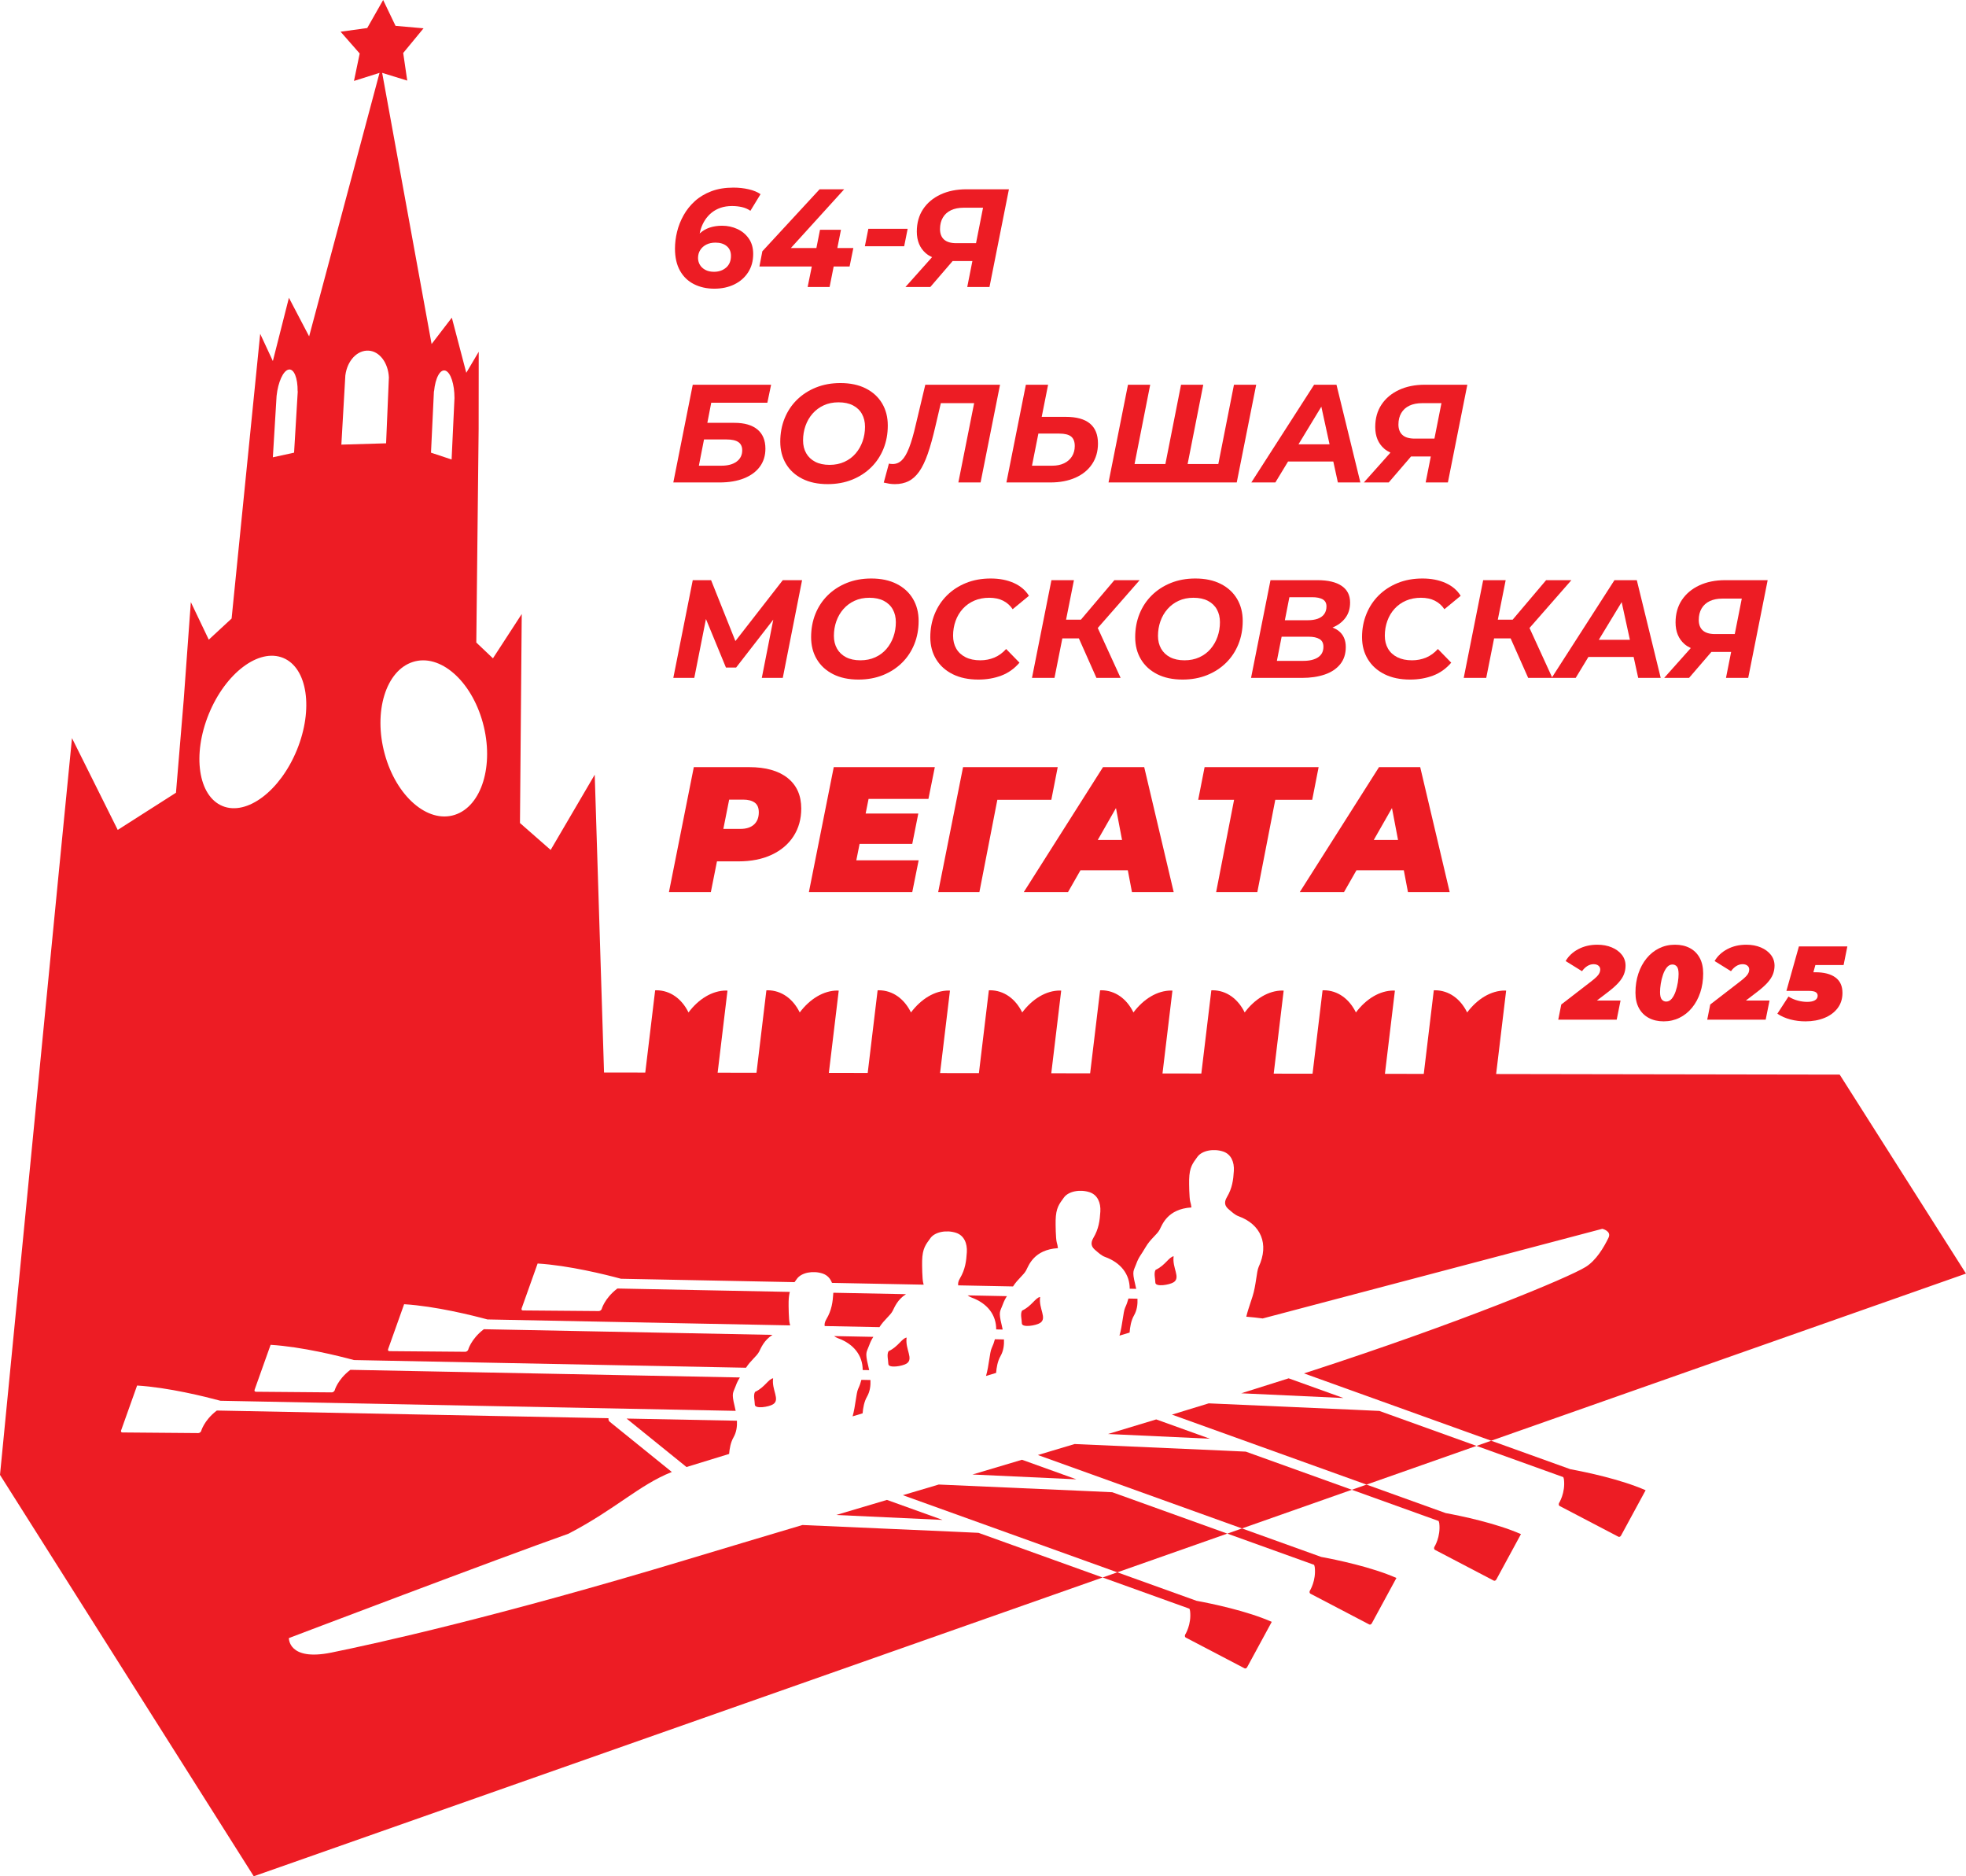 <svg width="240" height="229" viewBox="0 0 240 229" fill="none" xmlns="http://www.w3.org/2000/svg">
<g clip-path="url(#clip0_44_320)">
<path d="M105.314 167.207L106.105 167.223C106.063 167.018 106.019 166.816 105.971 166.621C105.576 165.005 105.796 165.043 106.095 164.219C106.275 163.724 106.424 163.458 106.614 163.159L101.821 163.065C101.972 163.17 102.13 163.266 102.304 163.329C104.232 164.03 105.316 165.442 105.314 167.207Z" fill="#ED1C24"/>
<path d="M104.757 169.514C104.515 170.03 104.442 171.594 104.081 172.862C104.487 172.739 104.895 172.615 105.305 172.491C105.357 171.841 105.488 171.075 105.839 170.463C106.2 169.835 106.294 169.131 106.262 168.427L105.157 168.405C105.064 168.766 104.934 169.136 104.757 169.514Z" fill="#ED1C24"/>
<path d="M110.676 163.249C110.116 163.313 109.638 164.375 108.474 164.907C108.227 165.314 108.439 165.991 108.444 166.463C108.45 167.025 110.174 166.741 110.674 166.419C111.569 165.84 110.475 164.68 110.676 163.249Z" fill="#ED1C24"/>
<path d="M108.274 183.059C106.188 183.678 104.12 184.292 102.076 184.899L115.065 185.501L108.274 183.059Z" fill="#ED1C24"/>
<path d="M108.967 160.002C109.182 159.598 109.532 158.619 110.6 157.95L101.729 157.776C101.728 157.782 101.729 157.787 101.728 157.793C101.661 158.891 101.533 159.905 100.885 160.992C100.684 161.329 100.63 161.604 100.674 161.841L107.36 161.972C107.944 161.057 108.663 160.575 108.967 160.002Z" fill="#ED1C24"/>
<path d="M83.805 179.046C85.162 178.626 86.929 178.083 89.008 177.448C89.059 176.8 89.192 176.04 89.541 175.431C89.902 174.802 89.996 174.099 89.964 173.395L76.49 173.131L83.805 179.046Z" fill="#ED1C24"/>
<path d="M151.524 170.046L163.999 170.624L157.315 168.221C155.5 168.8 153.565 169.41 151.524 170.046Z" fill="#ED1C24"/>
<path d="M92.176 169.874C91.929 170.282 92.141 170.959 92.146 171.431C92.152 171.993 93.876 171.71 94.375 171.387C95.271 170.808 94.176 169.647 94.378 168.217C93.818 168.281 93.34 169.343 92.176 169.874Z" fill="#ED1C24"/>
<path d="M143.273 153.326C142.712 153.39 142.234 154.452 141.07 154.983C140.823 155.39 141.036 156.068 141.04 156.539C141.046 157.102 142.771 156.818 143.27 156.496C144.165 155.917 143.071 154.756 143.273 153.326Z" fill="#ED1C24"/>
<path d="M121.055 164.547C120.811 165.067 120.739 166.656 120.369 167.93C120.782 167.806 121.193 167.681 121.601 167.558C121.651 166.903 121.782 166.127 122.137 165.507C122.498 164.879 122.592 164.176 122.56 163.472L121.453 163.45C121.36 163.807 121.23 164.173 121.055 164.547Z" fill="#ED1C24"/>
<path d="M126.974 158.293C126.414 158.358 125.936 159.419 124.772 159.951C124.525 160.358 124.737 161.036 124.742 161.507C124.748 162.07 126.472 161.786 126.971 161.463C127.867 160.885 126.772 159.724 126.974 158.293Z" fill="#ED1C24"/>
<path d="M122.92 158.191L118.119 158.097C118.271 158.203 118.428 158.298 118.602 158.361C120.535 159.063 121.62 160.481 121.612 162.252L122.403 162.267C122.361 162.063 122.317 161.861 122.269 161.666C121.874 160.05 122.093 160.087 122.393 159.264C122.575 158.762 122.725 158.495 122.92 158.191Z" fill="#ED1C24"/>
<path d="M124.76 178.159C122.756 178.757 120.738 179.358 118.715 179.959L131.4 180.547L124.76 178.159Z" fill="#ED1C24"/>
<path d="M138.859 158.504L137.753 158.482C137.66 158.843 137.53 159.213 137.353 159.591C137.107 160.116 137.036 161.73 136.657 163.01C137.081 162.882 137.498 162.756 137.896 162.636C137.944 161.971 138.072 161.173 138.436 160.539C138.796 159.911 138.89 159.208 138.859 158.504Z" fill="#ED1C24"/>
<path d="M147.698 175.591L141.146 173.235C139.229 173.817 137.26 174.412 135.259 175.015L147.698 175.591Z" fill="#ED1C24"/>
<path d="M116.381 186.935C115.891 186.913 104.635 186.418 97.958 186.123C93.005 187.597 88.263 189.014 83.912 190.327C60.718 197.328 45.721 200.624 40.443 201.694C35.165 202.764 35.267 199.921 35.267 199.921C35.267 199.921 60.877 190.191 69.405 187.182C75.186 184.172 78.007 181.238 82.013 179.65L74.436 173.525C74.302 173.417 74.252 173.246 74.285 173.088L26.483 172.151C26.461 172.167 26.436 172.176 26.414 172.193C24.888 173.38 24.55 174.675 24.55 174.675C24.489 174.801 24.337 174.905 24.203 174.904L14.938 174.827C14.804 174.826 14.734 174.718 14.781 174.587L16.737 169.099C20.562 169.334 25.061 170.46 26.908 170.958L89.806 172.191C89.765 171.986 89.721 171.784 89.673 171.589C89.277 169.973 89.497 170.011 89.797 169.187C89.979 168.685 90.129 168.419 90.324 168.115L42.782 167.183C42.76 167.199 42.734 167.209 42.713 167.225C41.186 168.413 40.849 169.707 40.849 169.707C40.787 169.833 40.635 169.937 40.502 169.936L31.236 169.859C31.103 169.858 31.032 169.751 31.079 169.619L33.035 164.131C36.861 164.367 41.359 165.492 43.206 165.99L91.069 166.928C91.652 166.021 92.367 165.54 92.669 164.969C92.883 164.565 93.234 163.586 94.302 162.917L59.079 162.227C59.057 162.243 59.032 162.253 59.01 162.269C57.484 163.457 57.147 164.751 57.147 164.751C57.085 164.877 56.933 164.982 56.8 164.981L47.534 164.903C47.4 164.902 47.33 164.795 47.377 164.664L49.333 159.175C53.158 159.411 57.657 160.536 59.504 161.034L96.46 161.759C96.44 161.679 96.422 161.599 96.4 161.519C96.283 161.101 96.258 159.343 96.271 158.851C96.284 158.359 96.337 157.987 96.417 157.672L75.378 157.259C75.356 157.275 75.33 157.285 75.309 157.302C73.782 158.489 73.445 159.783 73.445 159.783C73.383 159.91 73.232 160.014 73.098 160.013L63.833 159.936C63.699 159.935 63.628 159.827 63.675 159.696L65.631 154.208C69.457 154.443 73.956 155.568 75.802 156.067L96.993 156.482C97.084 156.352 97.18 156.22 97.285 156.075C97.839 155.308 99.261 155.045 100.423 155.432C100.997 155.625 101.367 156.042 101.563 156.571L112.758 156.791C112.739 156.711 112.72 156.632 112.698 156.551C112.581 156.134 112.556 154.376 112.569 153.883C112.609 152.356 113.002 151.912 113.583 151.107C114.137 150.34 115.56 150.078 116.721 150.465C117.693 150.79 118.091 151.751 118.027 152.825C117.959 153.923 117.832 154.937 117.183 156.024C116.982 156.361 116.928 156.636 116.973 156.874L123.665 157.005C124.248 156.097 124.962 155.617 125.265 155.046C125.588 154.437 126.21 152.52 129.148 152.332C129.126 152.099 129.066 151.848 128.996 151.595C128.879 151.178 128.854 149.42 128.867 148.927C128.907 147.4 129.3 146.956 129.881 146.151C130.435 145.384 131.858 145.122 133.019 145.509C133.991 145.834 134.389 146.795 134.325 147.87C134.257 148.967 134.129 149.981 133.481 151.069C133.064 151.768 133.267 152.206 133.715 152.577C134.088 152.886 134.444 153.24 134.9 153.405C136.828 154.106 137.912 155.518 137.91 157.284L138.701 157.3C138.659 157.095 138.615 156.893 138.567 156.698C138.172 155.082 138.392 155.119 138.691 154.296C139.026 153.374 139.246 153.252 139.847 152.219C140.447 151.187 141.241 150.687 141.563 150.078C141.886 149.469 142.508 147.552 145.446 147.364C145.424 147.131 145.365 146.88 145.294 146.627C145.178 146.21 145.152 144.452 145.165 143.96C145.205 142.432 145.599 141.988 146.18 141.183C146.733 140.416 148.156 140.154 149.317 140.541C150.289 140.866 150.688 141.827 150.623 142.902C150.556 143.999 150.428 145.013 149.779 146.101C149.362 146.8 149.566 147.238 150.014 147.609C150.387 147.919 150.742 148.272 151.199 148.438C153.912 149.424 154.965 151.815 153.651 154.623C153.395 155.171 153.332 156.91 152.907 158.213C152.411 159.731 152.303 160.032 152.14 160.698C152.829 160.756 153.506 160.827 154.141 160.914L195.602 149.973C195.602 149.973 196.756 150.235 196.36 151.06C195.791 152.242 194.838 153.843 193.569 154.627C191.415 155.959 178.26 161.427 159.821 167.414C159.615 167.481 159.397 167.551 159.187 167.619L182.036 175.835L240 155.437L224.581 131.152L182.641 131.081L183.862 120.904C183.814 120.902 183.768 120.894 183.72 120.893C182.003 120.886 180.334 121.927 179.103 123.566C178.294 121.919 176.894 120.866 175.177 120.859C175.128 120.859 175.08 120.867 175.031 120.869L173.807 131.066L169.065 131.058L170.283 120.904C170.234 120.902 170.189 120.894 170.141 120.893C168.424 120.886 166.755 121.927 165.524 123.566C164.714 121.919 163.315 120.866 161.598 120.859C161.549 120.859 161.501 120.867 161.452 120.869L160.23 131.043L155.488 131.035L156.704 120.904C156.655 120.902 156.61 120.894 156.562 120.893C154.845 120.886 153.175 121.927 151.944 123.566C151.135 121.919 149.735 120.866 148.019 120.859C147.97 120.859 147.922 120.867 147.873 120.869L146.654 131.02L141.912 131.012L143.125 120.904C143.076 120.902 143.031 120.894 142.983 120.893C141.266 120.886 139.596 121.927 138.365 123.566C137.556 121.919 136.156 120.866 134.439 120.859C134.391 120.859 134.343 120.867 134.294 120.869L133.078 130.997L128.335 130.989L129.546 120.904C129.497 120.902 129.452 120.894 129.404 120.893C127.687 120.886 126.017 121.927 124.786 123.566C123.977 121.919 122.577 120.866 120.86 120.859C120.811 120.859 120.764 120.867 120.714 120.869L119.501 130.973L114.759 130.965L115.967 120.904C115.918 120.902 115.873 120.894 115.825 120.893C114.108 120.886 112.438 121.927 111.207 123.566C110.398 121.919 108.998 120.866 107.281 120.859C107.232 120.859 107.185 120.867 107.135 120.869L105.925 130.95L101.183 130.942L102.388 120.904C102.339 120.902 102.293 120.894 102.246 120.893C100.528 120.886 98.859 121.927 97.628 123.566C96.819 121.919 95.419 120.866 93.702 120.859C93.653 120.859 93.605 120.867 93.556 120.869L92.349 130.927L87.606 130.919L88.808 120.904C88.76 120.902 88.714 120.894 88.666 120.893C86.949 120.886 85.28 121.927 84.049 123.566C83.24 121.919 81.84 120.866 80.123 120.859C80.074 120.859 80.026 120.867 79.977 120.869L78.772 130.904L73.738 130.896L72.601 94.549L67.222 103.732L63.475 100.448L63.691 74.939L60.176 80.346L58.145 78.419L58.43 52.352L58.44 42.932L56.922 45.498L55.157 38.769L52.687 41.988L46.653 8.893L49.713 9.836L49.221 6.466L51.705 3.455L48.285 3.155L46.773 0L44.829 3.421L41.577 3.87L43.91 6.529L43.212 9.878L46.332 8.893L37.737 41.054L35.27 36.344L33.309 44.065L31.763 40.741L28.273 75.49L25.486 78.069L23.296 73.487L22.425 85.439L21.482 96.752L14.372 101.287L8.788 90.085L7.174 106.488L0 180.006L30.976 228.991L34.107 227.894L134.604 192.528L119.451 187.078C118.802 187.048 116.663 186.947 116.381 186.935ZM52.971 47.752L52.987 47.757C53.142 46.131 53.729 45.023 54.374 45.235C55.019 45.449 55.483 46.906 55.481 48.582L55.129 56.08L52.614 55.248L52.971 47.752ZM50.401 80.789C53.707 79.733 57.531 83.055 58.941 88.209C60.352 93.362 58.814 98.396 55.507 99.452C52.201 100.508 48.377 97.187 46.967 92.033C45.557 86.879 47.095 81.845 50.401 80.789ZM42.157 45.826L42.165 45.773C42.404 44.008 43.603 42.734 44.969 42.794C46.333 42.854 47.387 44.28 47.473 46.059L47.133 54.105L41.672 54.265L42.157 45.826ZM33.764 48.319C33.942 46.652 34.561 45.251 35.224 45.106C35.888 44.962 36.352 46.126 36.333 47.759L36.349 47.755L35.9 55.247L33.309 55.812L33.764 48.319ZM25.492 87.135C27.535 82.143 31.597 79.08 34.565 80.296C37.533 81.511 38.284 86.544 36.242 91.536C34.199 96.529 30.137 99.591 27.168 98.376C24.2 97.161 23.45 92.128 25.492 87.135Z" fill="#ED1C24"/>
<path d="M152.083 177.168C151.253 177.129 149.515 177.047 149.263 177.036C148.781 177.015 137.894 176.535 131.182 176.24C129.701 176.684 128.204 177.131 126.698 177.581L151.615 186.541L165.025 181.822L152.083 177.168Z" fill="#ED1C24"/>
<path d="M168.385 172.201C167.891 172.178 165.518 172.066 165.22 172.053C164.747 172.032 154.292 171.572 147.556 171.275C146.098 171.724 144.599 172.183 143.066 172.65L166.817 181.191L180.244 176.466L168.385 172.201Z" fill="#ED1C24"/>
<path d="M136.397 191.897L149.823 187.172L135.786 182.124C134.986 182.086 133.162 182 132.902 181.989C132.415 181.967 121.287 181.477 114.597 181.183C113.134 181.617 111.672 182.051 110.216 182.483L136.395 191.897L134.604 192.527L145.2 196.337C145.227 196.428 145.266 196.513 145.278 196.612C145.476 198.265 144.672 199.518 144.672 199.518C144.616 199.653 144.647 199.805 144.75 199.859L151.93 203.614C152.033 203.669 152.175 203.605 152.247 203.473L155.25 197.94C152.206 196.602 147.975 195.726 146.063 195.372L136.397 191.897Z" fill="#ED1C24"/>
<path d="M151.615 186.541L149.823 187.172L160.418 190.982C160.446 191.073 160.485 191.158 160.497 191.257C160.694 192.91 159.891 194.163 159.891 194.163C159.835 194.298 159.866 194.45 159.969 194.504L167.148 198.259C167.252 198.314 167.394 198.25 167.466 198.118L170.469 192.585C167.424 191.248 163.194 190.371 161.282 190.017L151.615 186.541Z" fill="#ED1C24"/>
<path d="M166.817 181.191L165.025 181.822L175.621 185.632C175.648 185.723 175.687 185.808 175.699 185.907C175.896 187.56 175.093 188.813 175.093 188.813C175.037 188.948 175.067 189.1 175.171 189.154L182.35 192.909C182.454 192.964 182.596 192.9 182.668 192.768L185.671 187.235C182.626 185.898 178.396 185.021 176.484 184.668L166.817 181.191Z" fill="#ED1C24"/>
<path d="M182.036 175.836L180.244 176.467L190.839 180.277C190.867 180.368 190.906 180.453 190.918 180.552C191.115 182.205 190.312 183.458 190.312 183.458C190.256 183.593 190.286 183.745 190.39 183.799L197.569 187.554C197.673 187.609 197.815 187.545 197.887 187.413L200.89 181.88C197.845 180.543 193.615 179.666 191.703 179.313L182.036 175.836Z" fill="#ED1C24"/>
<path d="M197.582 119.931C197.891 119.586 198.111 119.246 198.243 118.909C198.374 118.572 198.44 118.221 198.44 117.854C198.44 117.361 198.292 116.922 197.995 116.538C197.698 116.155 197.29 115.853 196.768 115.631C196.246 115.41 195.655 115.299 194.993 115.299C194.129 115.299 193.355 115.48 192.672 115.842C191.989 116.204 191.475 116.688 191.127 117.292L193.124 118.532C193.319 118.259 193.537 118.049 193.779 117.899C194.02 117.751 194.273 117.676 194.535 117.676C194.781 117.676 194.979 117.735 195.127 117.854C195.275 117.974 195.349 118.131 195.349 118.327C195.349 118.464 195.32 118.6 195.26 118.736C195.201 118.873 195.097 119.018 194.949 119.171C194.8 119.324 194.59 119.508 194.32 119.72L190.593 122.595L190.224 124.448H197.359L197.829 122.11H194.942L196.316 121.062C196.851 120.653 197.272 120.276 197.582 119.931Z" fill="#ED1C24"/>
<path d="M206.288 115.708C205.77 115.435 205.164 115.299 204.469 115.299C203.773 115.299 203.131 115.444 202.541 115.733C201.953 116.023 201.441 116.432 201.009 116.96C200.577 117.488 200.242 118.108 200.005 118.82C199.767 119.531 199.649 120.308 199.649 121.152C199.649 121.893 199.79 122.523 200.074 123.043C200.359 123.563 200.759 123.961 201.276 124.237C201.794 124.514 202.399 124.653 203.095 124.653C203.79 124.653 204.432 124.508 205.022 124.218C205.611 123.929 206.122 123.52 206.555 122.991C206.987 122.463 207.322 121.844 207.559 121.132C207.796 120.421 207.916 119.644 207.916 118.8C207.916 118.059 207.774 117.427 207.489 116.902C207.205 116.379 206.804 115.98 206.288 115.708ZM204.825 119.893C204.765 120.272 204.674 120.64 204.552 120.998C204.429 121.356 204.272 121.652 204.081 121.886C203.89 122.121 203.663 122.238 203.4 122.238C203.188 122.238 203.01 122.154 202.866 121.988C202.722 121.822 202.65 121.518 202.65 121.075C202.65 120.777 202.679 120.438 202.739 120.059C202.798 119.68 202.89 119.311 203.013 118.954C203.135 118.596 203.292 118.3 203.483 118.065C203.674 117.831 203.901 117.714 204.163 117.714C204.384 117.714 204.564 117.797 204.704 117.963C204.844 118.129 204.914 118.434 204.914 118.877C204.914 119.175 204.884 119.514 204.825 119.893Z" fill="#ED1C24"/>
<path d="M213.18 115.299C212.315 115.299 211.541 115.48 210.859 115.842C210.176 116.204 209.661 116.688 209.313 117.292L211.31 118.532C211.506 118.259 211.724 118.049 211.966 117.899C212.207 117.751 212.459 117.676 212.722 117.676C212.968 117.676 213.165 117.735 213.313 117.854C213.462 117.974 213.536 118.131 213.536 118.327C213.536 118.464 213.506 118.6 213.447 118.736C213.388 118.873 213.284 119.018 213.135 119.171C212.987 119.324 212.777 119.508 212.507 119.72L208.779 122.595L208.41 124.448H215.546L216.016 122.11H213.129L214.502 121.062C215.037 120.653 215.459 120.276 215.769 119.931C216.077 119.586 216.298 119.245 216.43 118.909C216.561 118.572 216.627 118.221 216.627 117.854C216.627 117.361 216.479 116.922 216.182 116.538C215.884 116.155 215.476 115.853 214.955 115.631C214.433 115.41 213.841 115.299 213.18 115.299Z" fill="#ED1C24"/>
<path d="M221.561 122.078C221.341 122.21 221.023 122.276 220.608 122.276C220.243 122.276 219.859 122.223 219.457 122.116C219.054 122.01 218.679 121.846 218.331 121.624L216.97 123.72C217.445 124.035 217.977 124.269 218.566 124.423C219.155 124.576 219.769 124.653 220.405 124.653C221.26 124.653 222.03 124.514 222.713 124.237C223.395 123.961 223.934 123.562 224.328 123.043C224.722 122.523 224.919 121.901 224.919 121.177C224.919 120.342 224.631 119.714 224.055 119.292C223.477 118.87 222.66 118.66 221.6 118.66H221.37L221.613 117.778H225.059L225.517 115.504H219.603L218.077 120.934H220.786C221.201 120.934 221.49 120.985 221.65 121.088C221.812 121.19 221.892 121.335 221.892 121.522C221.892 121.761 221.782 121.946 221.561 122.078Z" fill="#ED1C24"/>
<path d="M84.712 34.679C85.442 35.048 86.27 35.233 87.197 35.233C88.113 35.233 88.927 35.06 89.639 34.713C90.351 34.367 90.913 33.876 91.326 33.239C91.739 32.603 91.946 31.854 91.946 30.99C91.946 30.252 91.767 29.628 91.411 29.116C91.055 28.605 90.589 28.216 90.012 27.949C89.435 27.683 88.813 27.549 88.147 27.549C87.592 27.549 87.079 27.628 86.603 27.787C86.154 27.938 85.761 28.179 85.412 28.496C85.45 28.311 85.495 28.128 85.552 27.949C85.676 27.557 85.849 27.191 86.069 26.85C86.29 26.51 86.559 26.211 86.875 25.956C87.191 25.7 87.556 25.502 87.969 25.359C88.381 25.218 88.847 25.146 89.367 25.146C89.786 25.146 90.184 25.189 90.563 25.274C90.942 25.359 91.29 25.51 91.606 25.726L92.844 23.698C92.471 23.437 91.987 23.238 91.394 23.102C90.801 22.965 90.182 22.897 89.537 22.897C88.519 22.897 87.621 23.045 86.841 23.34C86.061 23.636 85.391 24.036 84.831 24.542C84.272 25.047 83.811 25.624 83.45 26.271C83.088 26.919 82.822 27.591 82.652 28.29C82.483 28.989 82.398 29.673 82.398 30.343C82.398 31.411 82.602 32.308 83.008 33.035C83.415 33.762 83.984 34.31 84.712 34.679ZM86.231 29.849C86.547 29.69 86.92 29.611 87.35 29.611C87.915 29.611 88.37 29.752 88.715 30.037C89.059 30.321 89.232 30.718 89.232 31.229C89.232 31.842 89.034 32.319 88.639 32.66C88.243 33.001 87.751 33.171 87.163 33.171C86.744 33.171 86.388 33.092 86.095 32.933C85.8 32.774 85.58 32.566 85.433 32.311C85.287 32.055 85.213 31.78 85.213 31.485C85.213 31.121 85.303 30.797 85.484 30.514C85.665 30.23 85.914 30.008 86.231 29.849Z" fill="#ED1C24"/>
<path d="M99.102 32.524L98.593 35.029H101.273L101.771 32.524H103.714L104.172 30.275H102.218L102.662 28.043H100.102L99.661 30.275H96.541L103.053 23.102H100.051L93.064 30.667L92.708 32.524H99.102Z" fill="#ED1C24"/>
<path d="M110.802 27.924H106.003L105.579 30.054H110.378L110.802 27.924Z" fill="#ED1C24"/>
<path d="M113.779 31.389L110.531 35.029H113.566L116.294 31.859H118.705L118.077 35.029H120.791L123.164 23.102H117.976C116.777 23.102 115.723 23.315 114.813 23.741C113.903 24.167 113.193 24.763 112.685 25.53C112.176 26.297 111.921 27.208 111.921 28.265C111.921 29.389 112.286 30.27 113.016 30.905C113.238 31.099 113.499 31.254 113.779 31.389ZM115.101 26.552C115.333 26.16 115.664 25.862 116.093 25.658C116.523 25.453 117.043 25.351 117.653 25.351H120.005L119.148 29.679H116.738C116.07 29.679 115.573 29.531 115.245 29.236C114.917 28.941 114.753 28.515 114.753 27.958C114.753 27.413 114.869 26.944 115.101 26.552Z" fill="#ED1C24"/>
<path d="M90.826 58.379C91.663 58.044 92.307 57.57 92.759 56.957C93.211 56.343 93.438 55.611 93.438 54.759C93.438 53.736 93.112 52.955 92.463 52.416C91.812 51.876 90.877 51.606 89.656 51.606H86.349L86.824 49.153H93.675L94.133 46.955H84.568L82.195 58.882H87.807C88.983 58.882 89.989 58.714 90.826 58.379ZM85.943 53.634H88.689C89.345 53.634 89.828 53.742 90.139 53.958C90.45 54.174 90.606 54.509 90.606 54.963C90.606 55.542 90.379 55.999 89.927 56.334C89.475 56.67 88.853 56.837 88.062 56.837H85.315L85.943 53.634Z" fill="#ED1C24"/>
<path d="M105.689 47.406C104.825 46.97 103.793 46.751 102.595 46.751C101.498 46.751 100.501 46.933 99.602 47.296C98.703 47.659 97.929 48.162 97.278 48.804C96.628 49.446 96.128 50.201 95.778 51.07C95.427 51.939 95.252 52.884 95.252 53.907C95.252 54.929 95.483 55.829 95.947 56.607C96.41 57.386 97.075 57.993 97.94 58.43C98.805 58.868 99.837 59.086 101.034 59.086C102.131 59.086 103.129 58.904 104.028 58.541C104.927 58.178 105.701 57.675 106.351 57.033C107.001 56.391 107.501 55.636 107.852 54.767C108.202 53.898 108.377 52.953 108.377 51.93C108.377 50.908 108.145 50.008 107.682 49.23C107.219 48.452 106.555 47.844 105.689 47.406ZM105.3 53.864C105.101 54.426 104.817 54.923 104.443 55.355C104.07 55.786 103.615 56.125 103.078 56.368C102.541 56.613 101.939 56.735 101.273 56.735C100.582 56.735 99.998 56.61 99.517 56.36C99.036 56.111 98.669 55.761 98.414 55.312C98.161 54.864 98.034 54.344 98.034 53.753C98.034 53.129 98.132 52.535 98.33 51.973C98.528 51.41 98.816 50.914 99.194 50.482C99.574 50.05 100.029 49.713 100.56 49.468C101.091 49.224 101.69 49.102 102.357 49.102C103.058 49.102 103.649 49.227 104.129 49.477C104.61 49.727 104.974 50.076 105.223 50.525C105.472 50.973 105.597 51.493 105.597 52.084C105.597 52.708 105.497 53.302 105.3 53.864Z" fill="#ED1C24"/>
<path d="M119.705 58.882L122.079 46.955H112.956L111.803 51.794C111.532 52.987 111.257 53.938 110.98 54.648C110.703 55.358 110.407 55.866 110.089 56.172C109.773 56.48 109.401 56.633 108.971 56.633C108.813 56.633 108.66 56.615 108.513 56.581L107.885 58.899C108.123 58.955 108.349 59.001 108.564 59.035C108.778 59.069 109.005 59.086 109.242 59.086C109.875 59.086 110.435 58.964 110.921 58.72C111.407 58.476 111.84 58.084 112.218 57.544C112.597 57.005 112.941 56.289 113.253 55.398C113.564 54.506 113.872 53.401 114.177 52.084L114.852 49.204H118.918L116.992 58.882H119.705Z" fill="#ED1C24"/>
<path d="M128.218 58.882C129.394 58.882 130.42 58.686 131.296 58.294C132.172 57.902 132.848 57.348 133.322 56.633C133.797 55.917 134.035 55.082 134.035 54.128C134.035 51.959 132.718 50.874 130.084 50.874H127.167L127.947 46.955H125.234L122.859 58.882H128.218ZM126.76 52.918H129.32C129.976 52.918 130.454 53.038 130.754 53.276C131.053 53.515 131.202 53.901 131.202 54.435C131.202 54.912 131.09 55.332 130.864 55.695C130.638 56.059 130.318 56.34 129.906 56.539C129.493 56.738 129.01 56.837 128.456 56.837H125.98L126.76 52.918Z" fill="#ED1C24"/>
<path d="M153.35 46.955H150.637L148.726 56.633H144.979L146.889 46.955H144.176L142.265 56.633H138.501L140.411 46.955H137.698L135.323 58.882H150.976L153.35 46.955Z" fill="#ED1C24"/>
<path d="M155.69 58.882L157.24 56.326H162.763L163.321 58.882H166.068L163.151 46.955H160.421L152.756 58.882H155.69ZM161.302 49.633L162.305 54.23H158.512L161.302 49.633Z" fill="#ED1C24"/>
<path d="M169.528 58.882L172.254 55.712H174.666L174.038 58.882H176.751L179.125 46.955H173.936C172.738 46.955 171.684 47.168 170.774 47.594C169.864 48.02 169.154 48.617 168.646 49.383C168.136 50.15 167.882 51.061 167.882 52.118C167.882 53.242 168.247 54.123 168.976 54.759C169.199 54.953 169.46 55.107 169.739 55.242L166.492 58.882L169.528 58.882ZM171.062 50.405C171.294 50.013 171.624 49.715 172.054 49.511C172.484 49.306 173.004 49.204 173.614 49.204H175.965L175.109 53.532H172.698C172.031 53.532 171.534 53.384 171.206 53.089C170.878 52.794 170.714 52.368 170.714 51.811C170.714 51.266 170.83 50.797 171.062 50.405Z" fill="#ED1C24"/>
<path d="M86.179 75.549L88.621 81.474H89.859L94.4 75.623L92.997 82.735H95.558L97.914 70.808H95.558L89.775 78.239L86.807 70.808H84.568L82.195 82.735H84.755L86.179 75.549Z" fill="#ED1C24"/>
<path d="M109.454 71.26C108.589 70.823 107.557 70.604 106.36 70.604C105.263 70.604 104.265 70.786 103.366 71.149C102.468 71.513 101.693 72.015 101.043 72.657C100.393 73.299 99.893 74.054 99.542 74.923C99.192 75.792 99.017 76.737 99.017 77.76C99.017 78.782 99.248 79.683 99.712 80.46C100.176 81.239 100.84 81.846 101.705 82.284C102.569 82.721 103.601 82.939 104.799 82.939C105.896 82.939 106.893 82.757 107.793 82.394C108.692 82.031 109.465 81.528 110.116 80.886C110.765 80.244 111.265 79.489 111.616 78.62C111.967 77.751 112.142 76.806 112.142 75.783C112.142 74.761 111.91 73.861 111.447 73.083C110.984 72.305 110.32 71.697 109.454 71.26ZM109.064 77.717C108.866 78.279 108.581 78.776 108.208 79.208C107.835 79.64 107.38 79.978 106.843 80.222C106.305 80.466 105.704 80.588 105.037 80.588C104.347 80.588 103.762 80.463 103.281 80.213C102.801 79.964 102.434 79.614 102.179 79.165C101.925 78.717 101.798 78.197 101.798 77.606C101.798 76.982 101.897 76.388 102.094 75.826C102.293 75.264 102.581 74.767 102.959 74.335C103.338 73.903 103.793 73.566 104.325 73.322C104.856 73.077 105.455 72.955 106.122 72.955C106.823 72.955 107.413 73.08 107.894 73.33C108.375 73.58 108.739 73.929 108.988 74.378C109.237 74.826 109.361 75.346 109.361 75.937C109.361 76.561 109.261 77.155 109.064 77.717Z" fill="#ED1C24"/>
<path d="M116.305 82.284C117.181 82.721 118.224 82.939 119.434 82.939C120.451 82.939 121.387 82.777 122.24 82.454C123.094 82.13 123.831 81.605 124.454 80.877L122.826 79.208C122.396 79.685 121.915 80.034 121.384 80.256C120.852 80.477 120.282 80.588 119.671 80.588C118.97 80.588 118.371 80.463 117.874 80.213C117.376 79.964 116.997 79.614 116.737 79.165C116.477 78.717 116.348 78.192 116.348 77.589C116.348 76.953 116.449 76.351 116.652 75.783C116.856 75.215 117.153 74.718 117.543 74.292C117.933 73.866 118.4 73.537 118.942 73.304C119.484 73.072 120.089 72.955 120.756 72.955C121.412 72.955 121.977 73.074 122.452 73.313C122.927 73.552 123.316 73.898 123.623 74.352L125.607 72.717C125.188 72.035 124.572 71.513 123.759 71.149C122.944 70.786 122.005 70.604 120.943 70.604C119.835 70.604 118.832 70.786 117.933 71.149C117.034 71.513 116.26 72.015 115.61 72.657C114.96 73.299 114.456 74.057 114.1 74.931C113.744 75.806 113.566 76.749 113.566 77.76C113.566 78.782 113.804 79.682 114.278 80.46C114.753 81.239 115.429 81.846 116.305 82.284Z" fill="#ED1C24"/>
<path d="M128.354 70.808L125.979 82.735H128.727L129.686 77.913H131.704L133.848 82.735H136.799L134.01 76.644L139.122 70.808H136.036L131.951 75.63H130.141L131.101 70.808H128.354Z" fill="#ED1C24"/>
<path d="M147.356 82.394C148.254 82.031 149.028 81.528 149.679 80.886C150.329 80.244 150.829 79.489 151.179 78.62C151.53 77.751 151.705 76.806 151.705 75.783C151.705 74.761 151.473 73.861 151.01 73.083C150.546 72.305 149.882 71.697 149.017 71.26C148.152 70.823 147.12 70.604 145.922 70.604C144.826 70.604 143.828 70.786 142.93 71.149C142.03 71.513 141.256 72.015 140.606 72.657C139.956 73.299 139.455 74.054 139.105 74.923C138.755 75.792 138.579 76.737 138.579 77.76C138.579 78.782 138.811 79.683 139.275 80.46C139.739 81.239 140.403 81.846 141.268 82.284C142.132 82.721 143.164 82.939 144.362 82.939C145.459 82.939 146.456 82.757 147.356 82.394ZM141.742 79.165C141.488 78.717 141.361 78.197 141.361 77.606C141.361 76.982 141.46 76.388 141.658 75.826C141.855 75.264 142.143 74.767 142.522 74.335C142.901 73.903 143.356 73.566 143.888 73.322C144.419 73.077 145.018 72.955 145.685 72.955C146.386 72.955 146.976 73.08 147.457 73.33C147.938 73.58 148.302 73.929 148.551 74.378C148.8 74.826 148.924 75.346 148.924 75.937C148.924 76.561 148.825 77.155 148.627 77.717C148.429 78.279 148.144 78.776 147.771 79.208C147.398 79.64 146.942 79.978 146.406 80.222C145.868 80.466 145.266 80.588 144.6 80.588C143.91 80.588 143.325 80.463 142.844 80.213C142.364 79.964 141.997 79.614 141.742 79.165Z" fill="#ED1C24"/>
<path d="M164.228 75.425C164.618 74.914 164.813 74.284 164.813 73.534C164.813 72.648 164.471 71.972 163.787 71.507C163.103 71.041 162.117 70.808 160.828 70.808H155.096L152.722 82.735H158.945C159.985 82.735 160.907 82.598 161.709 82.326C162.513 82.053 163.143 81.636 163.601 81.073C164.058 80.511 164.287 79.81 164.287 78.969C164.287 78.106 163.991 77.445 163.397 76.984C163.183 76.819 162.933 76.693 162.667 76.587C162.67 76.586 162.673 76.585 162.676 76.584C163.321 76.323 163.838 75.937 164.228 75.425ZM160.183 72.887C160.737 72.887 161.167 72.975 161.473 73.151C161.777 73.327 161.93 73.614 161.93 74.011C161.93 74.375 161.839 74.684 161.659 74.94C161.478 75.195 161.215 75.386 160.871 75.511C160.525 75.636 160.115 75.698 159.641 75.698H156.85L157.402 72.887H160.183ZM160.905 80.222C160.469 80.511 159.872 80.656 159.115 80.656H155.876L156.455 77.709H159.777C160.319 77.709 160.751 77.802 161.073 77.99C161.396 78.177 161.557 78.492 161.557 78.935C161.557 79.504 161.339 79.932 160.905 80.222Z" fill="#ED1C24"/>
<path d="M169.01 82.284C169.886 82.721 170.929 82.939 172.139 82.939C173.156 82.939 174.092 82.777 174.945 82.454C175.799 82.13 176.537 81.605 177.159 80.877L175.531 79.208C175.1 79.685 174.62 80.034 174.089 80.256C173.557 80.477 172.987 80.588 172.376 80.588C171.675 80.588 171.076 80.463 170.578 80.213C170.081 79.964 169.702 79.614 169.442 79.165C169.182 78.717 169.052 78.192 169.052 77.589C169.052 76.953 169.154 76.351 169.358 75.783C169.561 75.215 169.858 74.718 170.248 74.292C170.638 73.866 171.104 73.537 171.647 73.304C172.19 73.072 172.794 72.955 173.461 72.955C174.117 72.955 174.683 73.074 175.157 73.313C175.632 73.552 176.022 73.898 176.327 74.352L178.311 72.717C177.893 72.035 177.277 71.513 176.463 71.149C175.649 70.786 174.71 70.604 173.648 70.604C172.54 70.604 171.536 70.786 170.638 71.149C169.739 71.513 168.964 72.015 168.314 72.657C167.664 73.299 167.162 74.057 166.806 74.931C166.449 75.806 166.271 76.749 166.271 77.76C166.271 78.782 166.509 79.682 166.984 80.46C167.458 81.239 168.134 81.846 169.01 82.284Z" fill="#ED1C24"/>
<path d="M181.432 82.735L182.392 77.913H184.41L186.553 82.735H192.353L193.904 80.179H199.426L199.984 82.735H202.731L199.814 70.808H197.084L189.469 82.657L186.715 76.644L191.827 70.808H188.741L184.657 75.63H182.846L183.806 70.808H181.059L178.685 82.735L181.432 82.735ZM197.965 73.486L198.969 78.084H195.175L197.965 73.486Z" fill="#ED1C24"/>
<path d="M206.191 82.735L208.918 79.566H211.329L210.701 82.735H213.414L215.788 70.808H210.599C209.401 70.808 208.347 71.021 207.437 71.447C206.527 71.873 205.817 72.47 205.309 73.236C204.8 74.003 204.545 74.914 204.545 75.971C204.545 77.095 204.91 77.976 205.639 78.612C205.862 78.806 206.123 78.96 206.403 79.095L203.155 82.735L206.191 82.735ZM207.725 74.258C207.957 73.866 208.287 73.569 208.717 73.364C209.147 73.159 209.667 73.057 210.277 73.057H212.629L211.772 77.385H209.361C208.695 77.385 208.197 77.237 207.869 76.942C207.541 76.647 207.377 76.221 207.377 75.664C207.377 75.119 207.493 74.65 207.725 74.258Z" fill="#ED1C24"/>
<path d="M87.524 105.128H90.139C91.699 105.128 93.055 104.86 94.204 104.322C95.352 103.785 96.242 103.03 96.871 102.057C97.499 101.084 97.813 99.958 97.813 98.68C97.813 97.083 97.261 95.841 96.156 94.956C95.049 94.07 93.478 93.626 91.439 93.626H84.697L81.662 108.875H86.778L87.524 105.128ZM92.123 97.95C92.462 98.19 92.631 98.586 92.631 99.138C92.631 99.777 92.437 100.274 92.047 100.63C91.656 100.986 91.106 101.164 90.399 101.164H88.303L89.013 97.591H90.724C91.317 97.591 91.783 97.711 92.123 97.95Z" fill="#ED1C24"/>
<path d="M113.338 97.504L114.119 93.626H101.781L98.746 108.875H111.365L112.145 104.997H104.535L104.935 102.994H111.365L112.102 99.29H105.674L106.031 97.504H113.338Z" fill="#ED1C24"/>
<path d="M121.751 97.613H128.341L129.121 93.626H117.565L114.529 108.875H119.56L121.751 97.613Z" fill="#ED1C24"/>
<path d="M131.896 106.217H137.679L138.184 108.875H143.279L139.68 93.626H134.65L124.98 108.875H130.379L131.896 106.217ZM136.233 98.621L136.974 102.514H134.01L136.233 98.621Z" fill="#ED1C24"/>
<path d="M153.49 108.875L155.681 97.613H160.19L160.971 93.626H147.052L146.271 97.613H150.651L148.461 108.875H153.49Z" fill="#ED1C24"/>
<path d="M165.588 106.217H171.371L171.877 108.875H176.971L173.372 93.626H168.343L158.672 108.875H164.071L165.588 106.217ZM169.925 98.621L170.666 102.514H167.703L169.925 98.621Z" fill="#ED1C24"/>
</g>
<defs>
<clipPath id="clip0_44_320">
<rect width="240" height="228.991" fill="white"/>
</clipPath>
</defs>
</svg>
